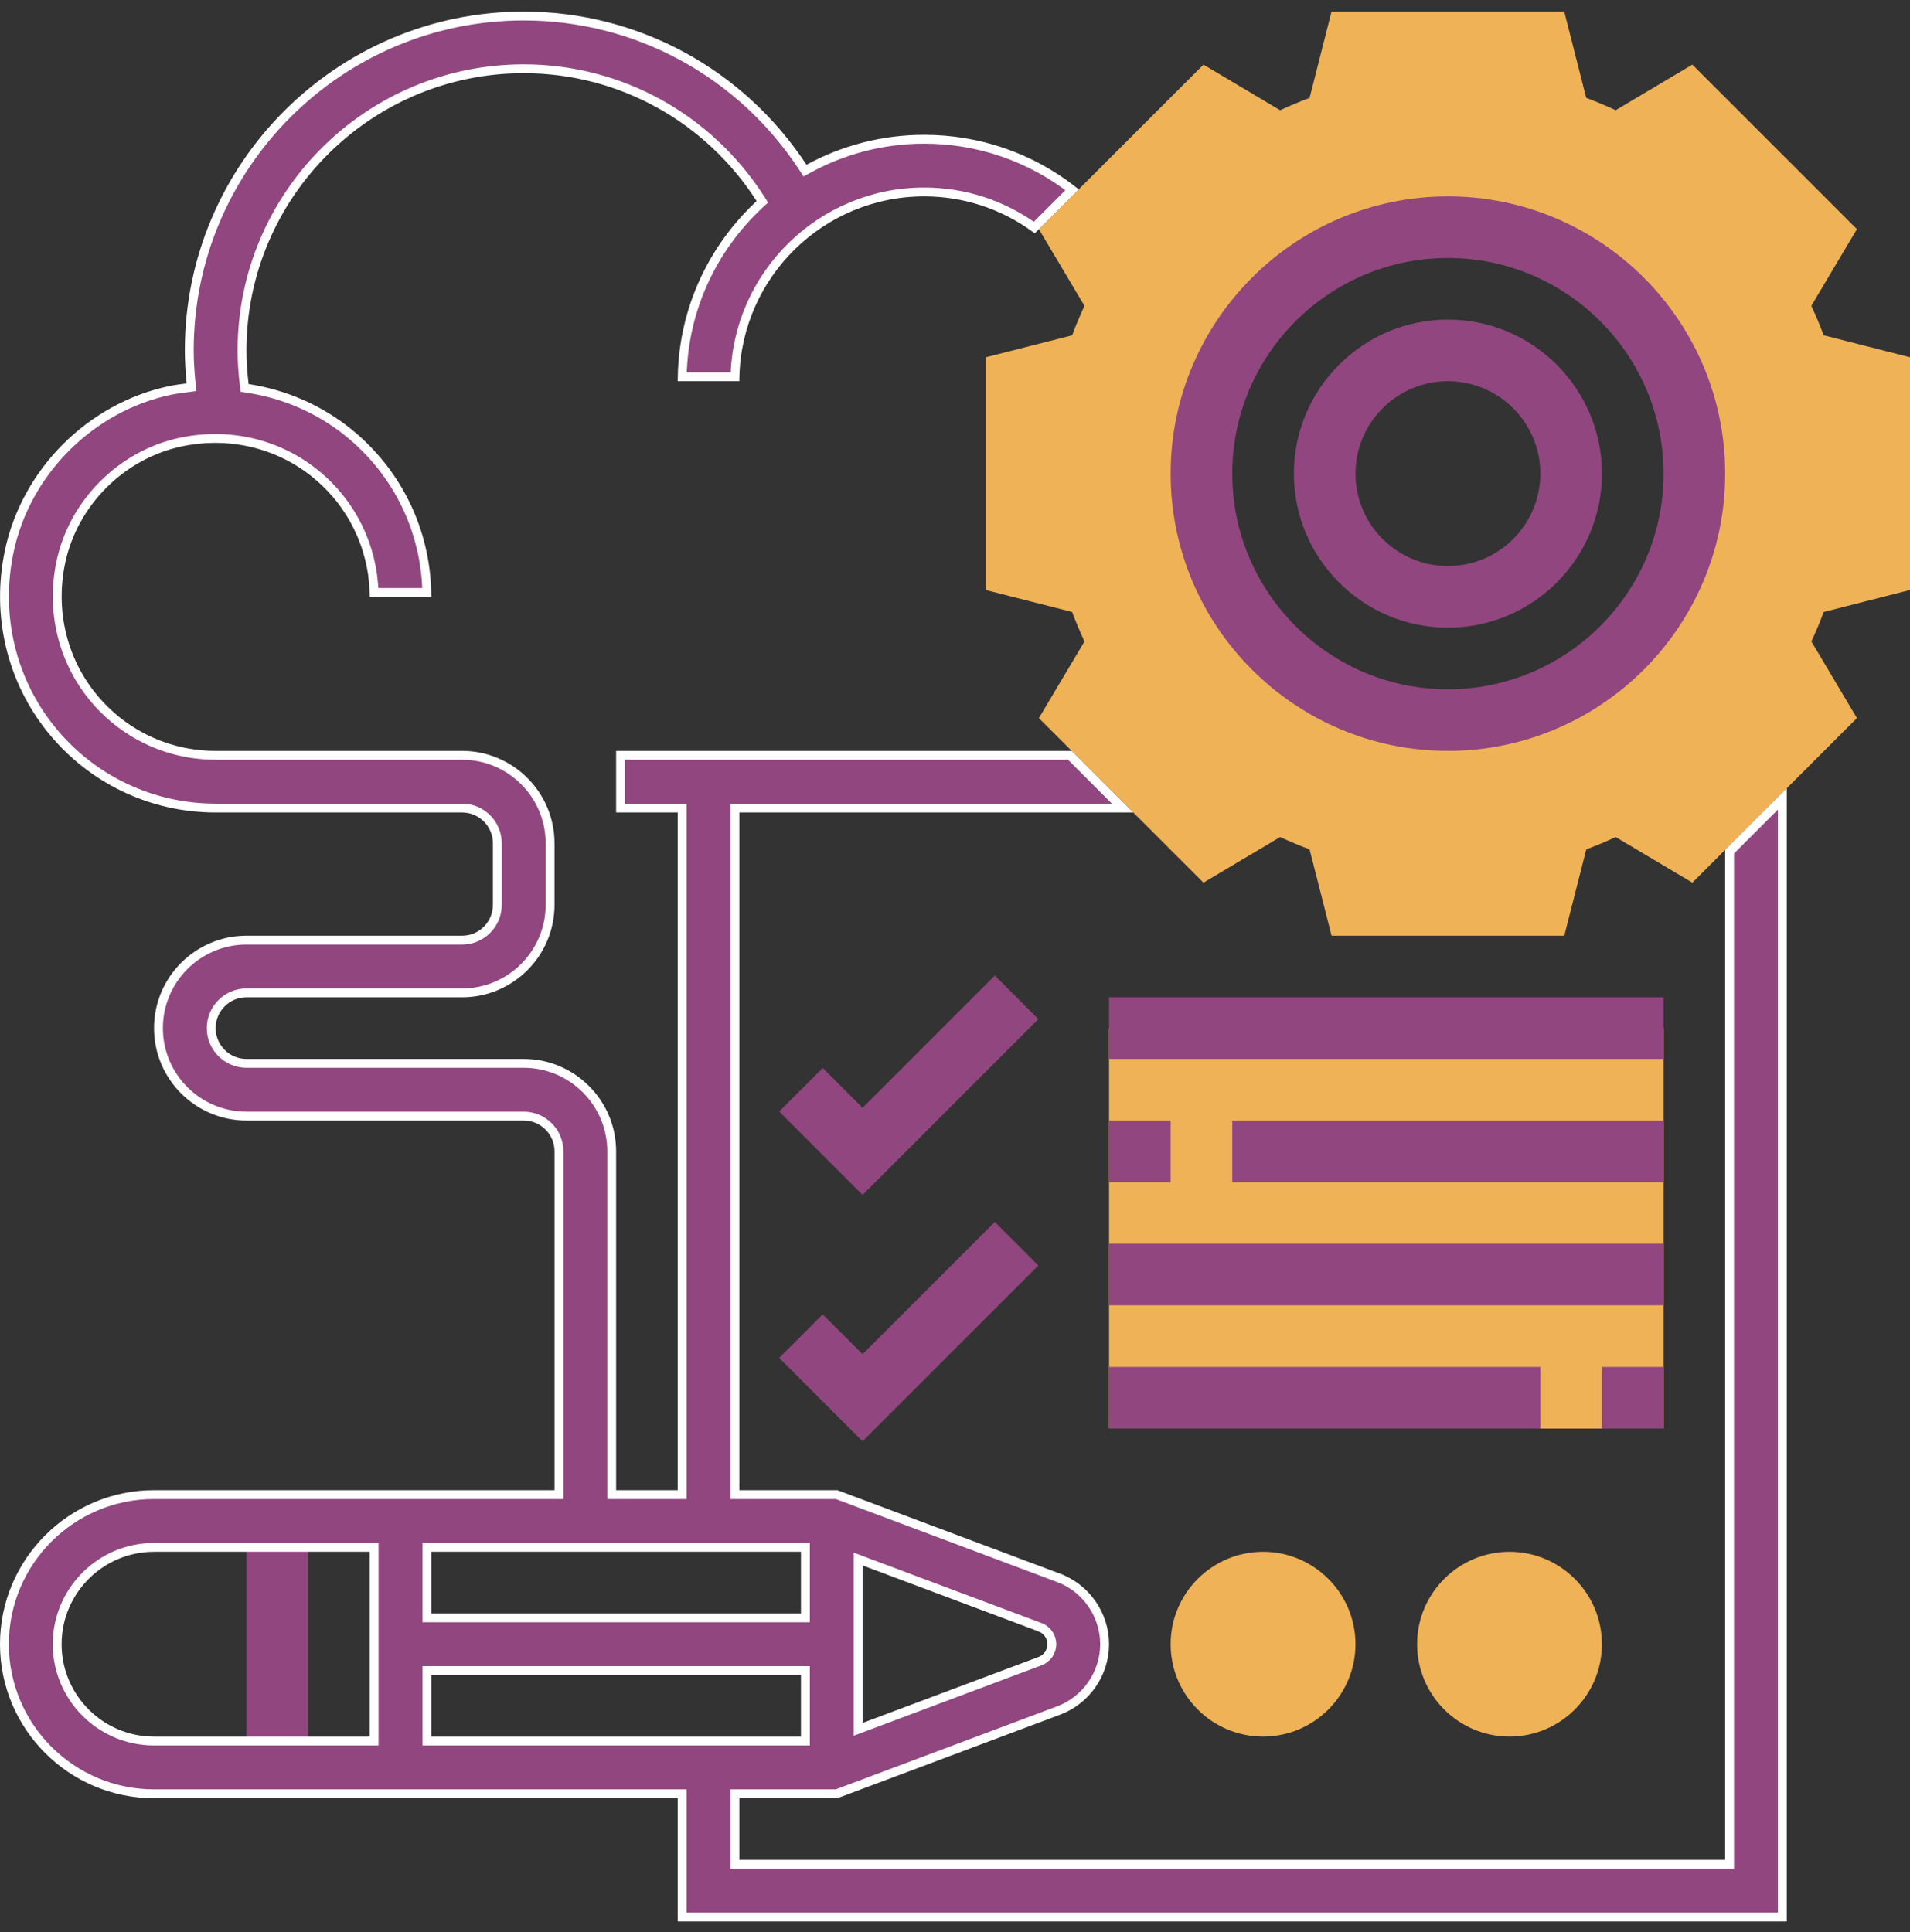<svg width="85" height="86" viewBox="0 0 85 86" fill="none" xmlns="http://www.w3.org/2000/svg">
<rect x="0" y="0" width="85" height="86" fill="#333333" stroke="none"/>
<path d="M10.968 67.692H13.71V78.66H10.968V67.692Z" fill="#91467F"/>
<path d="M85 26.258V15.901L81.159 14.923C80.996 14.486 80.812 14.047 80.61 13.611L82.638 10.199L75.314 2.875L71.902 4.904C71.467 4.703 71.027 4.519 70.591 4.356L69.614 0.516H59.256L58.28 4.357C57.844 4.52 57.404 4.703 56.969 4.905L53.557 2.876L46.233 10.2L48.261 13.613C48.059 14.048 47.876 14.486 47.712 14.925L43.871 15.902V26.26L47.712 27.237C47.876 27.674 48.059 28.113 48.261 28.548L46.233 31.96L53.557 39.284L56.969 37.255C57.404 37.456 57.844 37.64 58.28 37.803L59.258 41.645H69.615L70.593 37.803C71.029 37.64 71.469 37.458 71.903 37.255L75.316 39.284L82.639 31.96L80.612 28.548C80.813 28.113 80.997 27.674 81.16 27.237L85 26.258ZM64.436 32.048C58.379 32.048 53.468 27.137 53.468 21.08C53.468 15.023 58.379 10.112 64.436 10.112C70.493 10.112 75.403 15.023 75.403 21.08C75.403 27.137 70.493 32.048 64.436 32.048Z" fill="#EFB257"/>
<path d="M49.355 45.758H74.032V63.58H49.355V45.758Z" fill="#EFB257"/>
<path d="M64.435 33.419C71.24 33.419 76.774 27.883 76.774 21.08C76.774 14.277 71.24 8.741 64.435 8.741C57.631 8.741 52.097 14.277 52.097 21.08C52.097 27.883 57.631 33.419 64.435 33.419ZM64.435 11.483C69.726 11.483 74.032 15.788 74.032 21.08C74.032 26.372 69.726 30.677 64.435 30.677C59.145 30.677 54.839 26.372 54.839 21.08C54.839 15.788 59.145 11.483 64.435 11.483Z" fill="#91467F"/>
<path d="M64.436 27.934C68.216 27.934 71.291 24.859 71.291 21.079C71.291 17.3 68.216 14.225 64.436 14.225C60.656 14.225 57.581 17.3 57.581 21.079C57.581 24.859 60.656 27.934 64.436 27.934ZM64.436 16.966C66.704 16.966 68.549 18.812 68.549 21.079C68.549 23.347 66.704 25.192 64.436 25.192C62.168 25.192 60.323 23.347 60.323 21.079C60.323 18.812 62.168 16.966 64.436 16.966Z" fill="#91467F"/>
<path d="M49.958 35.964H32.903H32.706V36.161V66.322V66.519H32.903H37.23L47.113 70.225L47.182 70.04L47.113 70.225C48.334 70.683 49.158 71.87 49.158 73.177C49.158 74.484 48.334 75.671 47.111 76.129L47.111 76.129L37.23 79.835H32.903H32.706V80.032V82.774V82.971H32.903H76.774H76.971V82.774V37.905L79.319 35.558V85.319H30.358V80.032V79.835H30.161H6.855C3.184 79.835 0.197 76.848 0.197 73.177C0.197 69.506 3.184 66.519 6.855 66.519H24.677H24.875V66.322V51.241C24.875 50.377 24.172 49.673 23.306 49.673H10.968C8.809 49.673 7.052 47.916 7.052 45.758C7.052 43.599 8.809 41.842 10.968 41.842H20.564C21.43 41.842 22.133 41.138 22.133 40.274V37.532C22.133 36.668 21.43 35.964 20.564 35.964H9.597C6.754 35.964 4.094 34.698 2.299 32.49C0.505 30.283 -0.185 27.392 0.407 24.555C1.148 21.003 4.035 18.115 7.587 17.374L7.588 17.374C7.807 17.328 8.025 17.3 8.253 17.27C8.28 17.267 8.307 17.264 8.333 17.26L8.523 17.235L8.504 17.045C8.457 16.561 8.423 16.078 8.423 15.596C8.423 7.39 15.1 0.713 23.306 0.713C28.363 0.713 32.987 3.269 35.726 7.442L35.825 7.594L35.985 7.506C37.514 6.672 39.267 6.197 41.129 6.197C43.542 6.197 45.832 6.989 47.711 8.445L46.094 10.062L46.029 10.126C44.609 9.102 42.913 8.544 41.129 8.544C36.55 8.544 32.813 12.215 32.708 16.77H30.36C30.415 13.74 31.735 11.019 33.805 9.093L33.926 8.981L33.837 8.842C31.542 5.262 27.613 3.06 23.306 3.06C16.393 3.06 10.771 8.685 10.771 15.596C10.771 16.107 10.807 16.614 10.868 17.117L10.886 17.265L11.034 17.288C12.669 17.54 14.217 18.206 15.523 19.267L15.523 19.267C17.681 21.021 18.937 23.598 18.994 26.367H16.646C16.589 24.309 15.647 22.394 14.041 21.089C12.384 19.741 10.208 19.225 8.066 19.672C5.411 20.226 3.259 22.379 2.704 25.033L2.704 25.034C2.259 27.172 2.774 29.35 4.122 31.008C5.468 32.665 7.464 33.616 9.597 33.616H20.564C22.723 33.616 24.48 35.373 24.48 37.532V40.274C24.48 42.432 22.723 44.189 20.564 44.189H10.968C10.102 44.189 9.4 44.893 9.4 45.758C9.4 46.622 10.102 47.326 10.968 47.326H23.306C25.465 47.326 27.222 49.083 27.222 51.241V66.322V66.519H27.419H30.161H30.358V66.322V36.161V35.964H30.161H27.616V33.616H47.61L49.958 35.964ZM38.456 69.487L38.19 69.387V69.671V76.683V76.967L38.456 76.867L46.287 73.93L46.287 73.93C46.601 73.812 46.81 73.511 46.81 73.177C46.81 72.843 46.602 72.542 46.289 72.424L46.289 72.423L38.456 69.487ZM19.194 68.867H18.996V69.064V71.806V72.003H19.194H35.645H35.842V71.806V69.064V68.867H35.645H19.194ZM16.452 77.487H16.649V77.29V69.064V68.867H16.452H6.855C4.478 68.867 2.545 70.8 2.545 73.177C2.545 75.553 4.478 77.487 6.855 77.487H16.452ZM18.996 77.29V77.487H19.194H35.645H35.842V77.29V74.548V74.351H35.645H19.194H18.996V74.548V77.29Z" fill="#91467F" stroke="white" stroke-width="0.394"/>
<path d="M36.613 58.498L34.675 60.436L38.386 64.147L46.21 56.323L44.272 54.385L38.386 60.27L36.613 58.498Z" fill="#91467F"/>
<path d="M44.272 43.418L38.386 49.303L36.613 47.531L34.675 49.469L38.386 53.181L46.21 45.356L44.272 43.418Z" fill="#91467F"/>
<path d="M49.355 44.386H74.033V47.128H49.355V44.386Z" fill="#91467F"/>
<path d="M54.839 49.871H74.032V52.613H54.839V49.871Z" fill="#91467F"/>
<path d="M49.355 49.871H52.097V52.613H49.355V49.871Z" fill="#91467F"/>
<path d="M49.355 55.355H74.033V58.096H49.355V55.355Z" fill="#91467F"/>
<path d="M71.29 60.839H74.032V63.581H71.29V60.839Z" fill="#91467F"/>
<path d="M49.355 60.839H68.549V63.581H49.355V60.839Z" fill="#91467F"/>
<path d="M56.209 77.289C53.941 77.289 52.096 75.444 52.096 73.176C52.096 70.909 53.941 69.064 56.209 69.064C58.476 69.064 60.322 70.909 60.322 73.176C60.322 75.444 58.476 77.289 56.209 77.289Z" fill="#EFB257"/>
<path d="M67.177 77.289C64.91 77.289 63.065 75.444 63.065 73.176C63.065 70.909 64.91 69.064 67.177 69.064C69.445 69.064 71.29 70.909 71.29 73.176C71.29 75.444 69.445 77.289 67.177 77.289Z" fill="#EFB257"/>
</svg>
